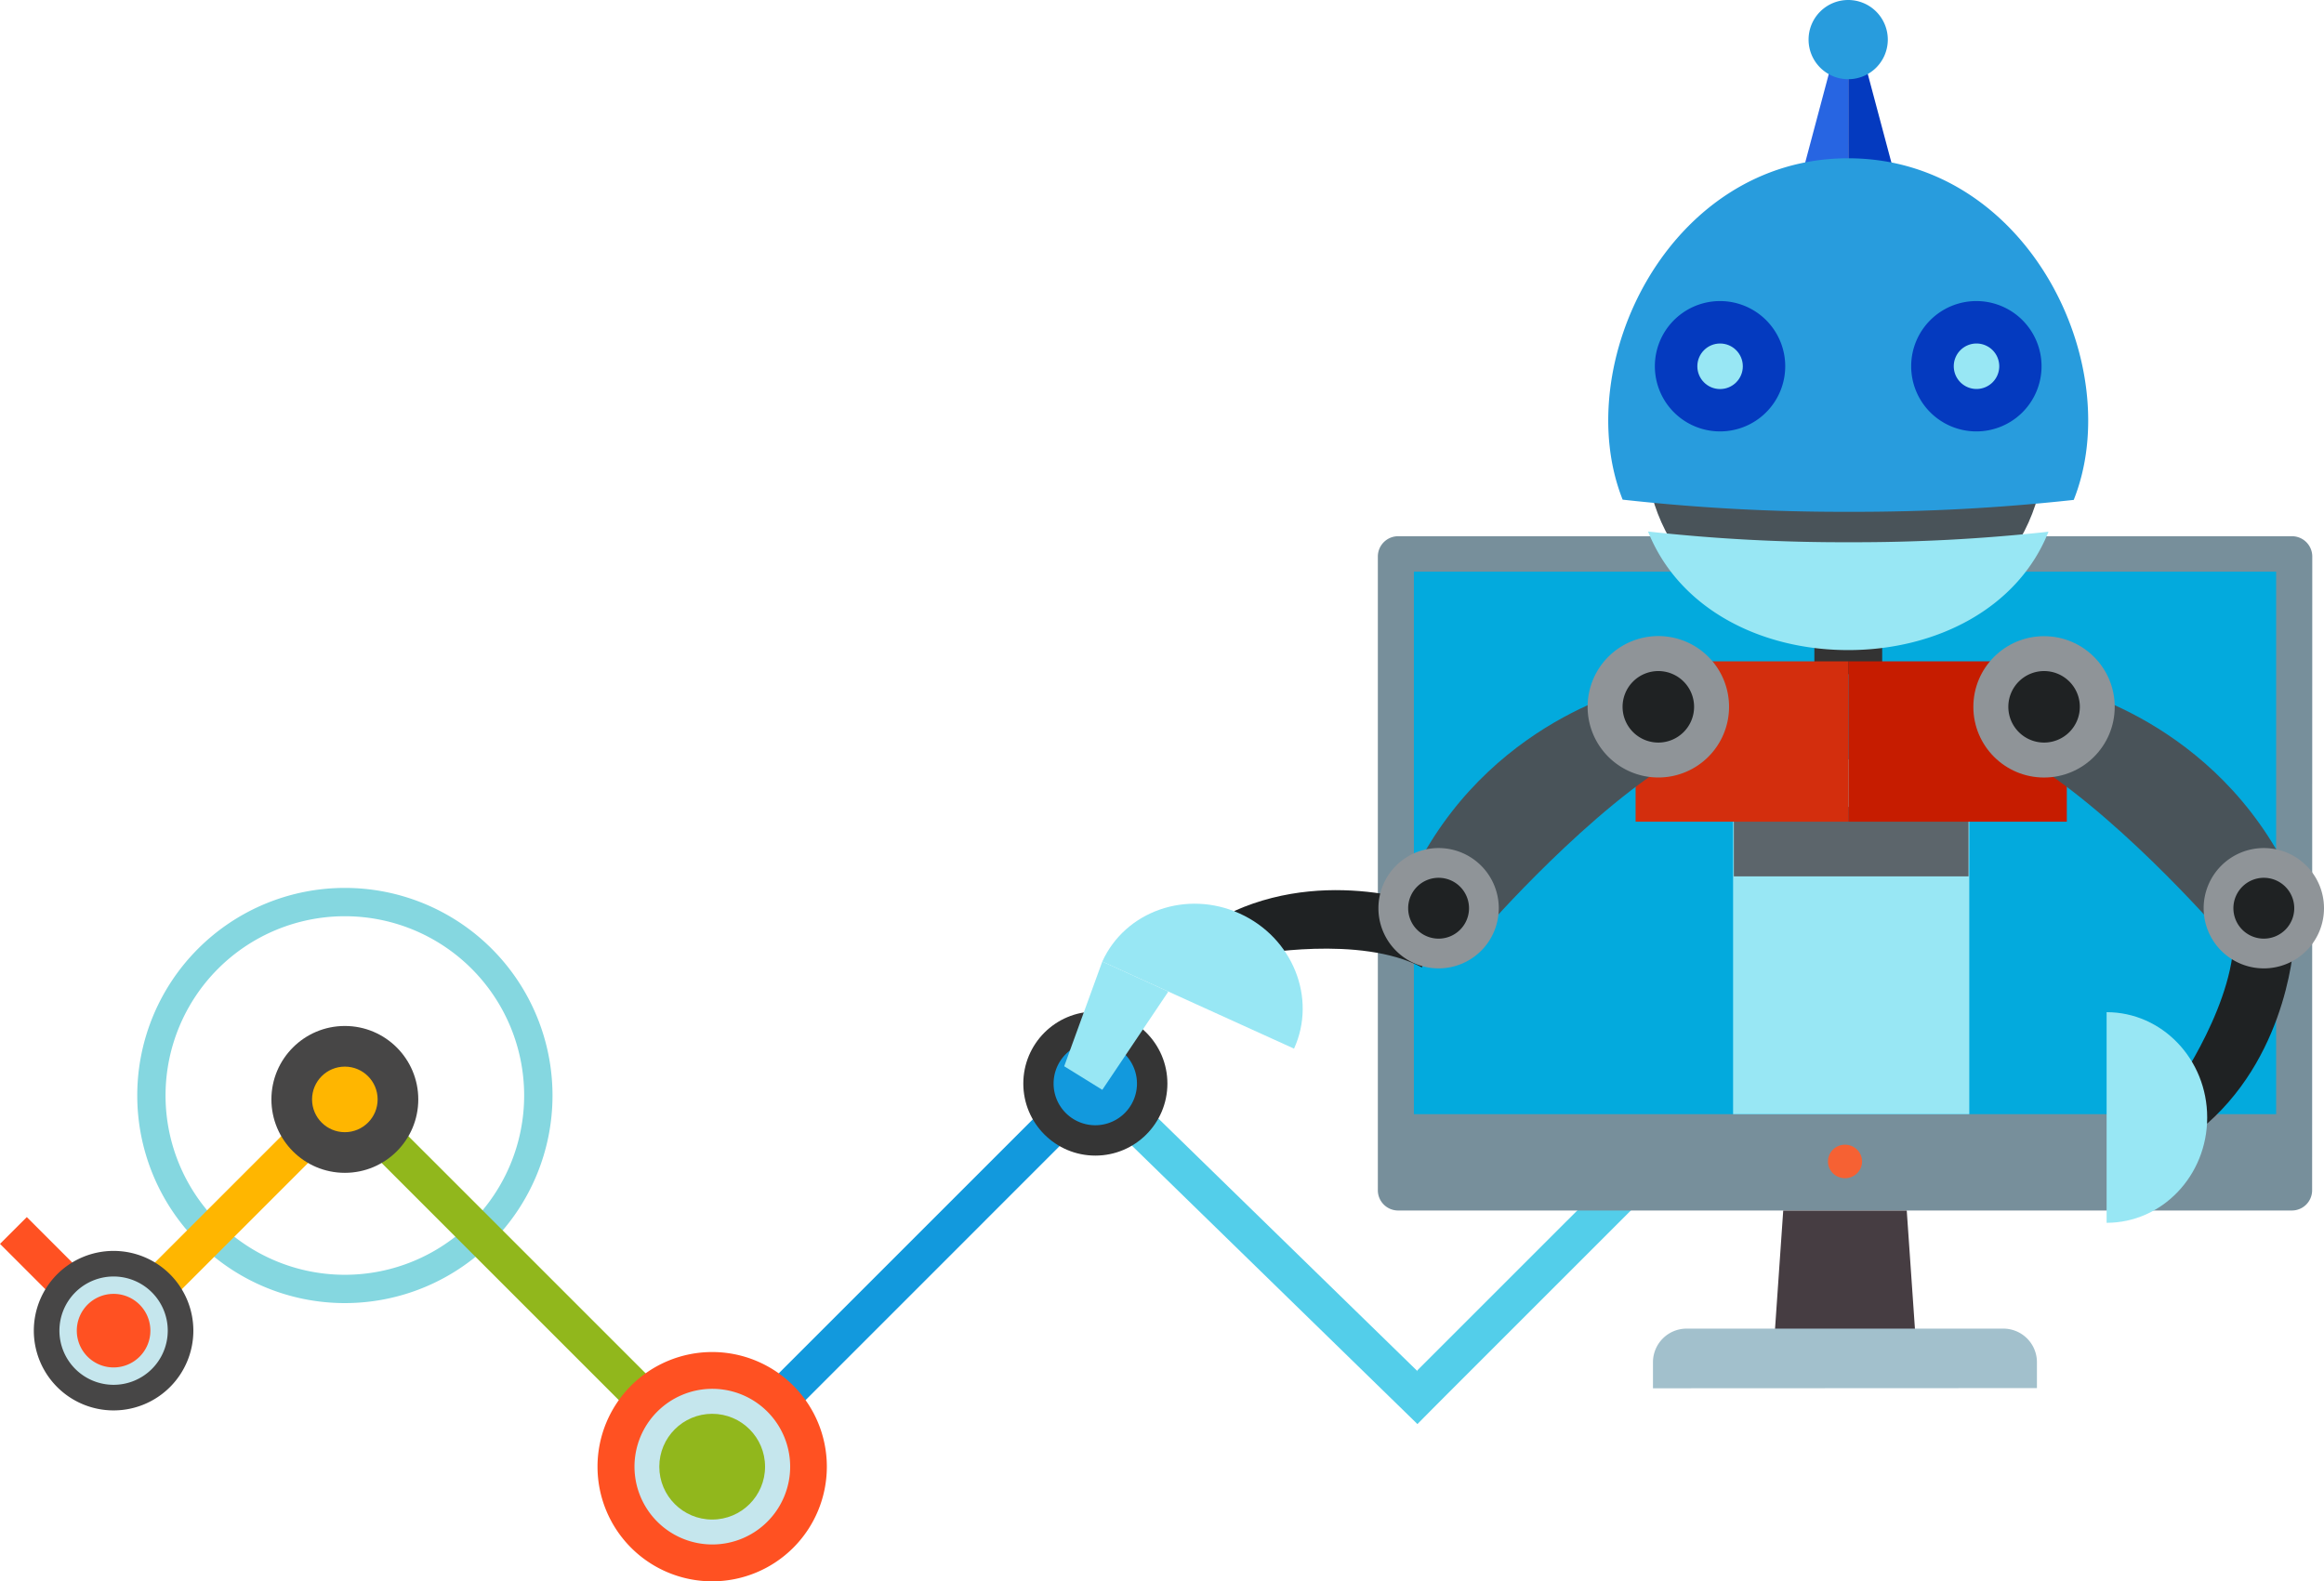<?xml version="1.0" encoding="UTF-8"?> <svg xmlns="http://www.w3.org/2000/svg" viewBox="0 0 650 442.35"> <defs> <style>.cls-1{fill:#53ceea;}.cls-2{fill:#778f9b;}.cls-3{fill:#03aadd;}.cls-4{fill:#463d42;}.cls-5{fill:#a2c0cc;}.cls-6{fill:#f66133;}.cls-7{fill:#495359;}.cls-8{fill:#333;}.cls-9{fill:#2765e2;}.cls-10{fill:#043abf;}.cls-11{fill:#289cdd;}.cls-12{fill:#98e7f4;}.cls-13{fill:#1299dd;}.cls-14{fill:#85d7e0;}.cls-15{fill:#ff5122;}.cls-16{fill:#ffb600;}.cls-17{fill:#91b71c;}.cls-18{fill:#353535;}.cls-19{fill:#c5e6ed;}.cls-20{fill:#474646;}.cls-21{fill:#5c656b;}.cls-22{fill:#d32e0d;}.cls-23{fill:#c61c00;}.cls-24{fill:#1f2223;}.cls-25{fill:#8f9498;}</style> </defs> <title>Asset 2</title> <g id="Layer_2" data-name="Layer 2"> <g id="Слой_1" data-name="Слой 1"> <polygon class="cls-1" points="507.34 287.41 396.41 398.33 396.41 383.34 499.85 279.92 507.34 287.41"></polygon> <path class="cls-2" d="M646.68,333a5.67,5.67,0,0,1-5.72,5.62H391.08a5.67,5.67,0,0,1-5.71-5.62V155.62a5.68,5.68,0,0,1,5.71-5.62H641a5.68,5.68,0,0,1,5.72,5.62Z"></path> <rect class="cls-3" x="395.45" y="159.91" width="241.16" height="151.76"></rect> <polygon class="cls-4" points="536.16 379.95 495.89 379.95 498.75 338.64 533.3 338.64 536.16 379.95"></polygon> <path class="cls-5" d="M569.71,388.3V381a9.4,9.4,0,0,0-9.47-9.34H471.8a9.41,9.41,0,0,0-9.48,9.34v7.35Z"></path> <ellipse class="cls-6" cx="516.03" cy="324.9" rx="4.77" ry="4.69"></ellipse> <path class="cls-7" d="M571.77,125.54c0,29.18-25,52.84-55.74,52.84s-55.74-23.66-55.74-52.84,25-52.84,55.74-52.84S571.77,96.36,571.77,125.54Z"></path> <rect class="cls-8" x="507.46" y="168.18" width="18.97" height="20.41"></rect> <polygon class="cls-9" points="516.94 11.07 516.95 59.49 501.16 59.5 514.06 11.07 516.94 11.07"></polygon> <polygon class="cls-10" points="532.74 59.48 516.95 59.49 516.94 11.07 519.83 11.07 532.74 59.48"></polygon> <path class="cls-11" d="M528,11.07A11.08,11.08,0,1,1,516.94,0,11.08,11.08,0,0,1,528,11.07Z"></path> <path class="cls-12" d="M572.94,148.74c-8.62,21.66-31.72,33.11-56,33.11-24.8,0-47.46-11.75-56-33.17a496.4,496.4,0,0,0,56.22,3A498.2,498.2,0,0,0,572.94,148.74Z"></path> <path class="cls-11" d="M580,139.84a560.4,560.4,0,0,1-62.84,3.33,556.15,556.15,0,0,1-63.32-3.4c-14.94-37.62,12.88-95.49,63.06-95.49S595,102.19,580,139.84Z"></path> <path class="cls-10" d="M499.31,102.45a18.23,18.23,0,1,1-18.22-18.23A18.23,18.23,0,0,1,499.31,102.45Z"></path> <path class="cls-10" d="M571,102.45a18.23,18.23,0,1,1-18.22-18.23A18.23,18.23,0,0,1,571,102.45Z"></path> <polygon class="cls-13" points="310.11 306.85 199.19 417.78 199.19 402.78 302.62 299.36 310.11 306.85"></polygon> <path class="cls-14" d="M96.45,248.38a58.07,58.07,0,1,0,58.08,58.07A58.07,58.07,0,0,0,96.45,248.38Zm0,108.22a50.15,50.15,0,1,1,50.15-50.15A50.15,50.15,0,0,1,96.45,356.6Z"></path> <polygon class="cls-15" points="31.76 364.74 31.76 379.73 0 347.95 7.5 340.46 31.76 364.74"></polygon> <polygon class="cls-16" points="96.45 300.05 96.45 315.04 31.76 379.73 31.76 364.74 96.45 300.05"></polygon> <polygon class="cls-17" points="199.19 402.78 199.19 417.78 96.45 315.04 96.45 300.05 199.19 402.78"></polygon> <rect class="cls-1" x="347.94" y="283.34" width="10.6" height="130.96" transform="translate(-143.12 358.18) rotate(-45.72)"></rect> <circle class="cls-18" cx="306.36" cy="303.11" r="20.15"></circle> <path class="cls-13" d="M318,303.11a11.66,11.66,0,1,1-11.66-11.66A11.66,11.66,0,0,1,318,303.11Z"></path> <path class="cls-15" d="M231.26,410.28a32.07,32.07,0,1,1-32.08-32.07A32.07,32.07,0,0,1,231.26,410.28Z"></path> <path class="cls-19" d="M221,410.28a21.77,21.77,0,1,1-21.78-21.78A21.78,21.78,0,0,1,221,410.28Z"></path> <circle class="cls-17" cx="199.19" cy="410.28" r="14.79"></circle> <path class="cls-20" d="M54.08,372.22a22.31,22.31,0,1,1-22.32-22.3A22.32,22.32,0,0,1,54.08,372.22Z"></path> <path class="cls-19" d="M46.92,372.22a15.15,15.15,0,1,1-15.16-15.14A15.15,15.15,0,0,1,46.92,372.22Z"></path> <path class="cls-15" d="M42.06,372.22a10.29,10.29,0,1,1-10.3-10.28A10.29,10.29,0,0,1,42.06,372.22Z"></path> <circle class="cls-20" cx="96.45" cy="307.54" r="20.54"></circle> <circle class="cls-16" cx="96.45" cy="307.54" r="9.17"></circle> <rect class="cls-12" x="484.73" y="212.41" width="66.06" height="99.26"></rect> <rect class="cls-21" x="484.94" y="225.72" width="65.64" height="19.43"></rect> <path class="cls-22" d="M517,185v44.85H457.46V203.17A18.15,18.15,0,0,1,475.62,185Z"></path> <path class="cls-23" d="M578.07,203.17v26.69H517V185h43A18.15,18.15,0,0,1,578.07,203.17Z"></path> <path class="cls-24" d="M402.36,254.06s-28.87-11.88-57.16.78l5.22,12.29s30-5.74,47.3,3.5Z"></path> <path class="cls-7" d="M460.73,191.5s-41.6,8-63.92,49.83l18.54,18.62s29.9-34.29,55.38-48.67Z"></path> <path class="cls-25" d="M483.6,197.73a19.78,19.78,0,1,1-19.75-19.8A19.78,19.78,0,0,1,483.6,197.73Z"></path> <path class="cls-24" d="M473.82,197.72a10,10,0,1,1-10-10A10,10,0,0,1,473.82,197.72Z"></path> <path class="cls-25" d="M419.19,254.08a16.83,16.83,0,1,1-16.8-16.85A16.83,16.83,0,0,1,419.19,254.08Z"></path> <path class="cls-24" d="M410.87,254.07a8.51,8.51,0,1,1-8.51-8.52A8.51,8.51,0,0,1,410.87,254.07Z"></path> <path class="cls-12" d="M361.93,293.34c6.43-14.15-.37-31.07-15.19-37.79s-32-.71-38.44,13.43Z"></path> <path class="cls-24" d="M641.68,262.57s-1.12,31.2-24.34,51.73l-9-9.84s17.63-24.93,16.37-44.52Z"></path> <path class="cls-7" d="M574.8,191.5s41.62,8,63.92,49.83l-18.55,18.62s-29.89-34.29-55.36-48.67Z"></path> <circle class="cls-25" cx="571.7" cy="197.71" r="19.77" transform="translate(-0.21 0.62) rotate(-0.06)"></circle> <path class="cls-24" d="M561.71,197.72a10,10,0,1,0,10-10A10,10,0,0,0,561.71,197.72Z"></path> <path class="cls-25" d="M616.34,254.08a16.83,16.83,0,1,0,16.8-16.85A16.83,16.83,0,0,0,616.34,254.08Z"></path> <path class="cls-24" d="M624.66,254.07a8.51,8.51,0,1,0,8.49-8.52A8.51,8.51,0,0,0,624.66,254.07Z"></path> <path class="cls-12" d="M589.2,283.14c15.53,0,28.13,13.19,28.13,29.46s-12.61,29.46-28.13,29.46Z"></path> <polygon class="cls-12" points="308.3 268.98 297.65 298.27 308.3 304.86 326.77 277.38 308.3 268.98"></polygon> <ellipse class="cls-12" cx="481.09" cy="102.46" rx="6.36" ry="6.37"></ellipse> <path class="cls-12" d="M559.17,102.46a6.36,6.36,0,1,1-6.36-6.37A6.36,6.36,0,0,1,559.17,102.46Z"></path> </g> </g> </svg> 